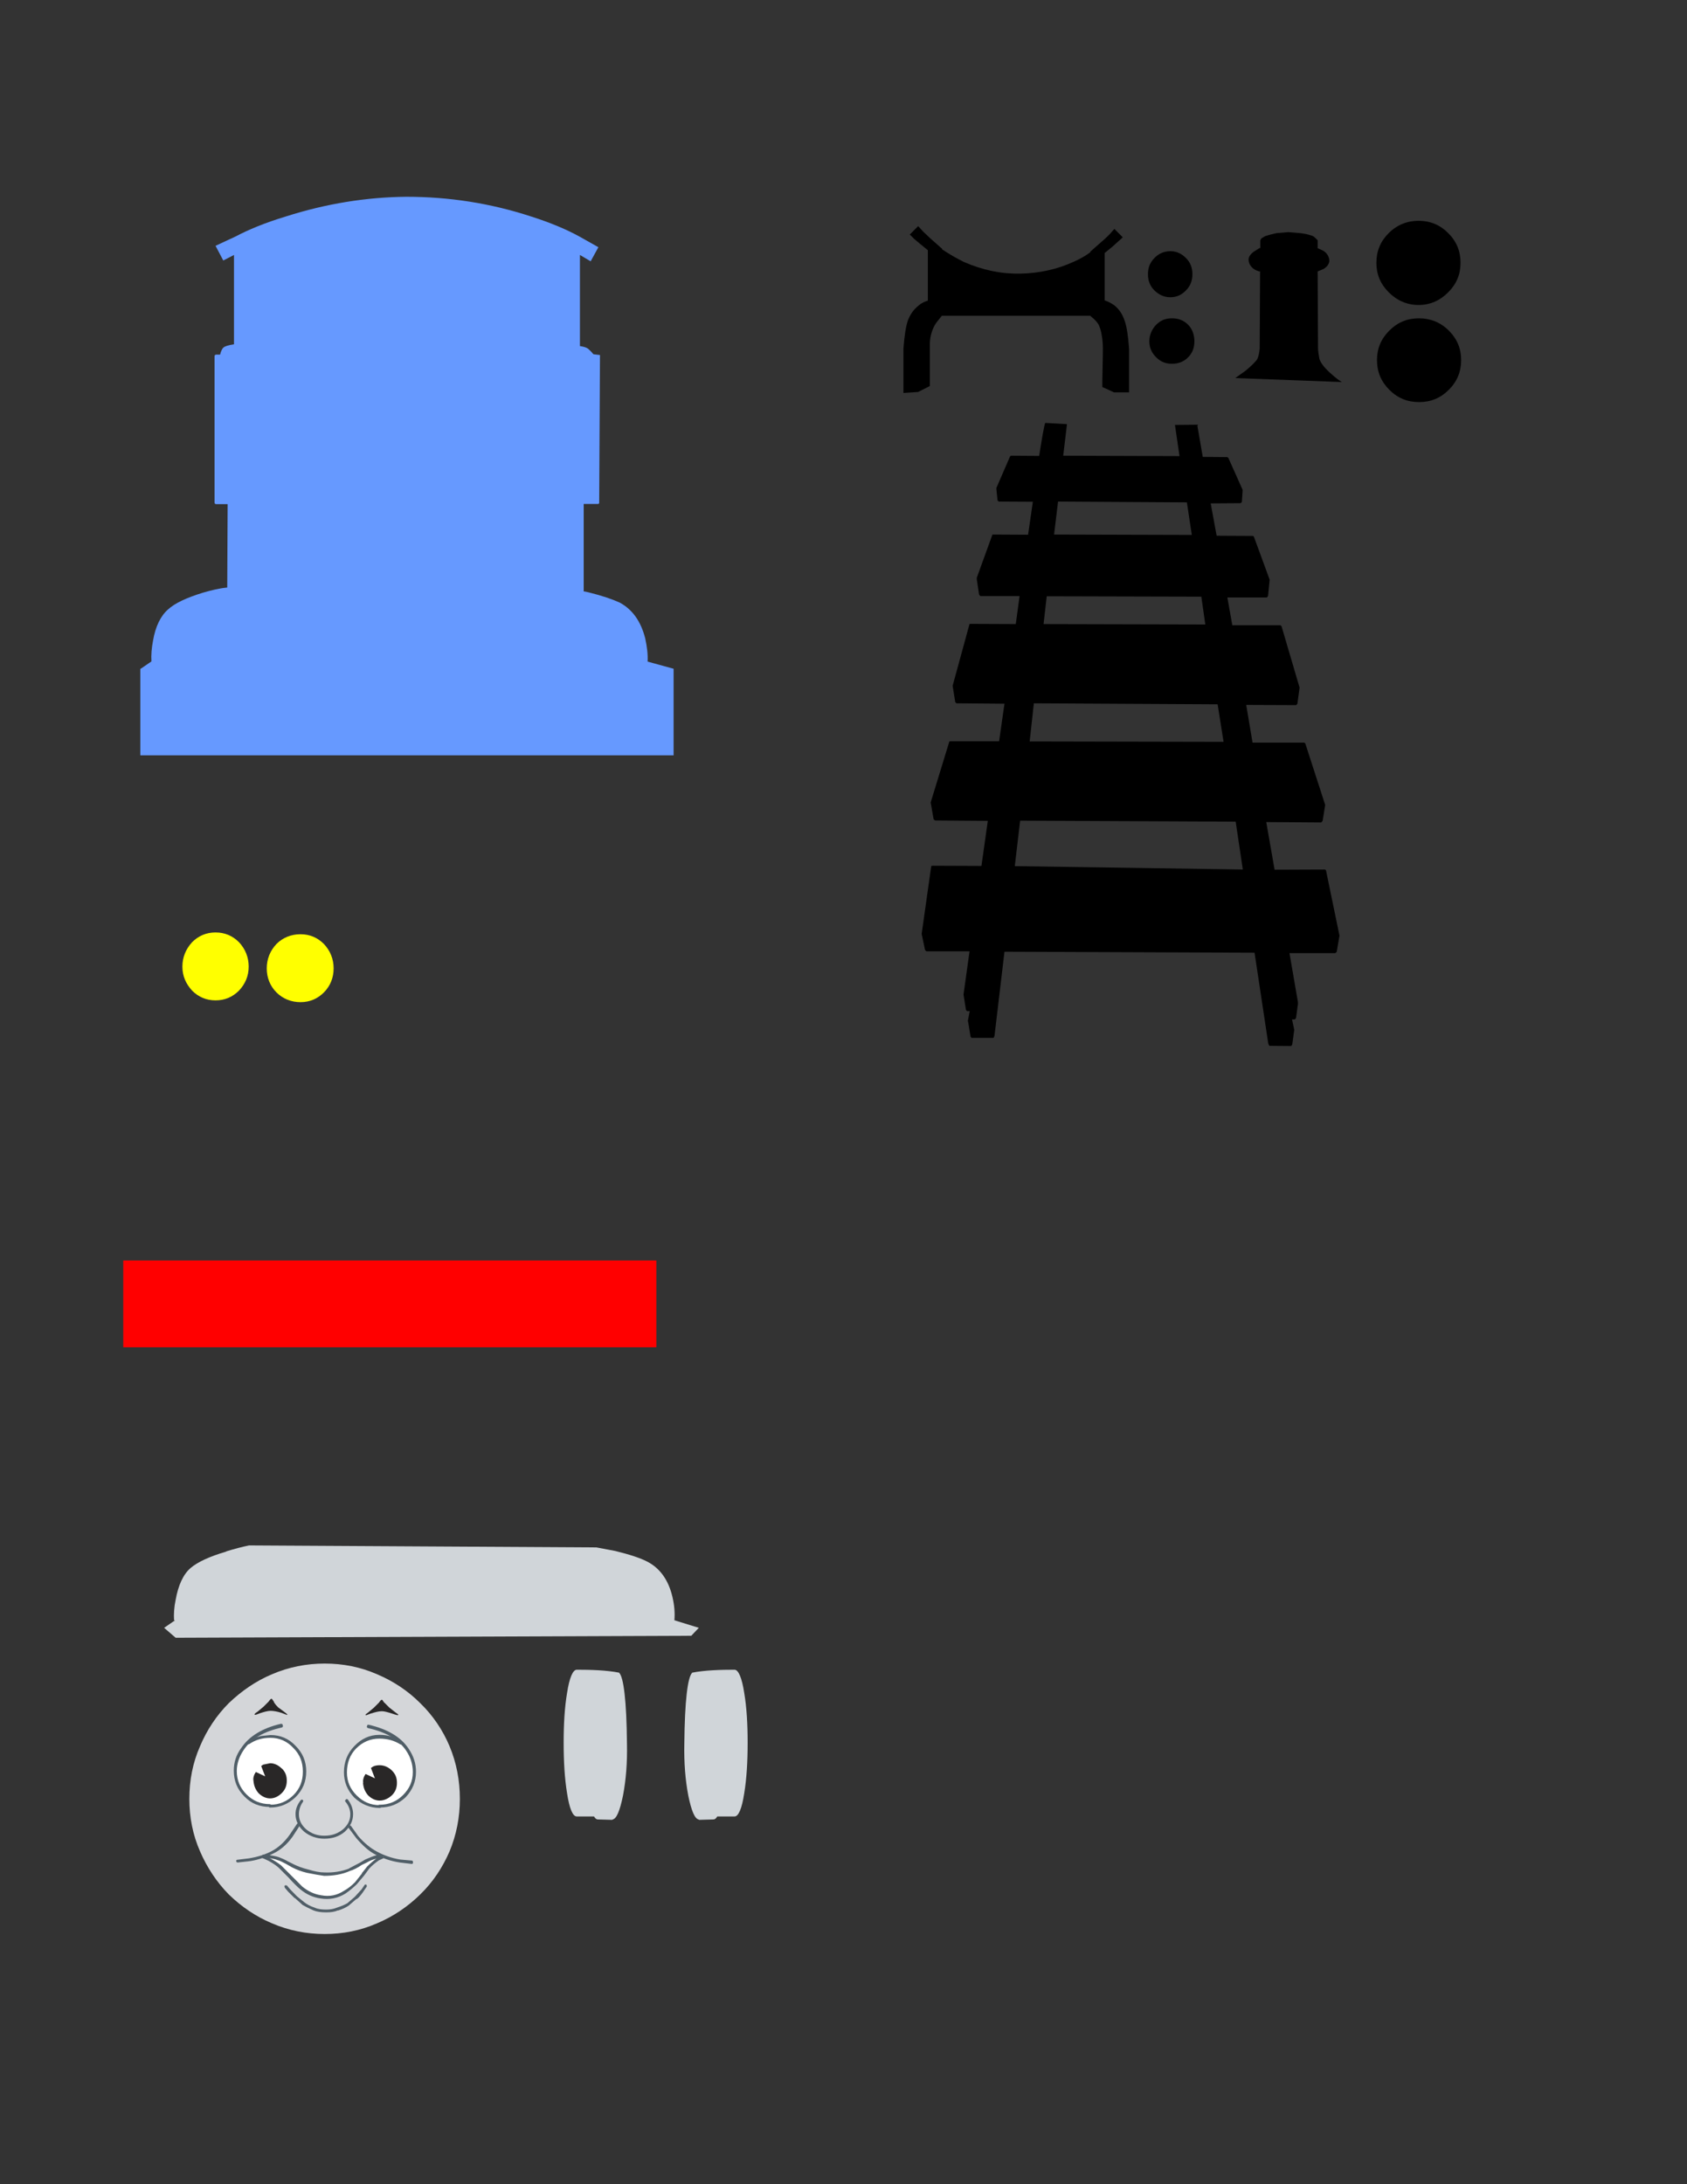 <?xml version="1.0" encoding="UTF-8"?>
<svg width="8.5" height="11" xmlns="http://www.w3.org/2000/svg" xmlns:svg="http://www.w3.org/2000/svg" clip-rule="evenodd">
 <rect width="100%" height="100%" fill="#333333" stroke="none"/>
 <title>thomas the train</title>
 <defs>
  <path id="svg_1" d="m0,0z"/>
  <path id="svg_2" d="m412.168,280.83l0,83.834l303.164,0.508l0,-265.511c-46.5,-37.157 -94.5,-64.996 -143.999,-83.823c-49.5,-18.673 -100.334,-28.004 -152.338,-28.004c-70.323,0 -134.326,15 -191.657,45.165c-57.508,30 -100.842,73.665 -130.169,130.499c-29.338,57 -44.008,120.673 -44.008,190.995c0,69.673 14.669,134.669 43.842,195.011c28.996,60.496 70.996,105.33 125.669,134.657c54.661,29.173 117.661,43.842 188.999,43.842c51.661,0 98.492,-8.339 140.326,-25.169c41.834,-16.665 74.669,-40.004 98.338,-70.004c23.835,-30 41.834,-69 54.331,-117.165l-85.5,-23.504c-10.831,36.508 -24.165,65.173 -40.004,86.007c-15.992,20.835 -38.834,37.5 -68.492,49.996c-29.504,12.496 -62.504,18.838 -98.504,18.838c-43.334,0 -80.834,-6.673 -112.334,-19.842c-31.665,-13.157 -57,-30.496 -76.5,-51.992c-19.335,-21.508 -34.334,-45 -45.165,-70.842c-18.165,-44.161 -27.331,-92.161 -27.331,-143.999c0,-63.827 10.996,-117.165 33,-160.157c21.992,-43.004 54,-74.834 96,-95.669c42,-20.835 86.492,-31.334 133.665,-31.334c41.161,0 81.165,7.996 120.165,23.835c39.165,15.661 68.669,32.492 88.83,50.492l0,133.334l-210.33,0l0,0.001z"/>
  <path id="svg_3" d="m73.169,0l0,715.828l268.664,0c54.661,0 98.504,-7.323 131.503,-21.661c33.165,-14.504 58.996,-36.838 77.669,-67.004c18.661,-30 28.157,-61.5 28.157,-94.5c0,-30.496 -8.327,-59.327 -24.992,-86.326c-16.5,-27 -41.669,-48.838 -75.177,-65.504c43.334,-12.661 76.511,-34.334 99.838,-64.831c23.338,-30.673 34.996,-66.838 34.996,-108.507c0,-33.496 -7.157,-64.665 -21.331,-93.496c-14.161,-28.831 -31.665,-51 -52.5,-66.661c-20.835,-15.673 -46.996,-27.342 -78.33,-35.338c-31.334,-7.996 -69.838,-12 -115.5,-12l-272.999,0l0.001,-0.001zm94.829,415.002l154.83,0c41.834,0 72,2.835 90.342,8.327c24,7.169 42.165,19.004 54.331,35.669c12.165,16.665 18.331,37.5 18.331,62.504c0,23.669 -5.669,44.669 -16.996,62.669c-11.504,18.165 -27.838,30.496 -48.838,37.157c-21.165,6.673 -57.496,10.004 -109.004,10.004l-142.996,0l0,-216.33l0.001,0zm0,-330.507l178.169,0c30.661,0 52.169,1.169 64.5,3.343c21.827,3.992 40.004,10.5 54.661,19.665c14.669,9 26.669,22.335 36.177,39.661c9.331,17.504 14.161,37.5 14.161,60.331c0,26.669 -6.839,49.842 -20.504,69.673c-13.665,19.665 -32.669,33.496 -57,41.504c-24.165,7.831 -59.161,11.823 -104.669,11.823l-165.495,0l0,-245.999l-0.001,-0z"/>
  <path id="svg_4" d="m278.834,0l0,303.164l-275.834,412.664l115.169,0l141.165,-215.822c25.996,-40.334 50.161,-80.669 72.661,-121.169c21.508,37.5 47.504,79.665 78.177,126.496l138.661,210.495l110.338,0l-285.672,-412.664l0,-303.164l-94.665,0z"/>
  <path id="svg_5" d="m78.661,0l0,715.828l317.337,0c63.838,0 112.334,-6.496 145.499,-19.323c33.165,-12.838 59.669,-35.504 79.665,-68.008c19.842,-32.669 29.669,-68.669 29.669,-108c0,-50.834 -16.335,-93.496 -49.334,-128.326c-32.834,-34.842 -83.669,-57 -152.326,-66.508c25.157,-12 44.161,-23.835 57.165,-35.669c27.661,-25.323 53.834,-57.165 78.661,-95.161l124.5,-194.834l-119.161,0l-94.665,148.995c-27.673,42.838 -50.504,75.838 -68.504,98.504c-17.835,22.831 -33.838,38.834 -48,47.834c-14.173,9.165 -28.5,15.496 -43.169,19.169c-10.831,2.161 -28.334,3.331 -52.831,3.331l-109.83,0l0,-317.833l-94.677,0l0,0zm94.677,399.837l203.657,0c43.169,0 77.173,4.5 101.504,13.5c24.508,9 43.004,23.327 55.665,42.992c12.673,19.665 19.004,41.008 19.004,64.169c0,33.838 -12.165,61.665 -36.838,83.504c-24.496,21.827 -63.331,32.669 -116.492,32.669l-226.499,0l0,-236.834l-0.001,0z"/>
  <path id="svg_6" d="m33.165,259.334c0,96 26.669,167.161 80.173,213.33c44.492,38.338 98.834,57.673 162.991,57.673c71.338,0 129.673,-23.338 174.838,-70.169c45.331,-46.665 67.83,-111.165 67.83,-193.499c0,-66.838 -9.992,-119.338 -30,-157.499c-19.996,-38.338 -49.169,-68.008 -87.33,-89.173c-38.338,-21.165 -79.996,-31.665 -125.338,-31.665c-72.496,0 -131.161,23.173 -175.995,69.838c-44.834,46.5 -67.169,113.503 -67.169,201.165l0,-0.001zm90.33,0.001c0,-66.496 14.504,-116.173 43.5,-149.173c29.008,-33.165 65.504,-49.665 109.334,-49.665c43.665,0 80.008,16.665 109.004,49.842c28.831,33.165 43.334,83.834 43.334,151.83c0,64.169 -14.504,112.83 -43.665,145.83c-29.173,33 -65.338,49.5 -108.673,49.5c-43.831,0 -80.326,-16.5 -109.334,-49.334c-28.996,-32.834 -43.5,-82.5 -43.5,-148.83l-0,0.001z"/>
  <path id="svg_7" d="m402.329,0l0,65.504c-32.834,-51.508 -81.165,-77.173 -144.992,-77.173c-41.338,0 -79.334,11.338 -114,34.169c-34.677,22.665 -61.5,54.496 -80.669,95.504c-19.004,40.831 -28.5,87.661 -28.5,140.834c0,51.661 8.669,98.657 25.831,140.834c17.338,42.165 43.169,74.492 77.669,96.826c34.5,22.5 73.169,33.838 115.83,33.838c31.169,0 58.996,-6.673 83.338,-19.831c24.496,-13.169 44.327,-30.342 59.657,-51.508l0,256.83l87.342,0l0,-715.828l-81.508,0l0.001,-0zm-277.831,258.838c0,-66.508 13.996,-116.173 42,-149.007c28.004,-32.834 61.004,-49.334 99.165,-49.334c38.338,0 71.008,15.838 97.83,47.173c26.834,31.334 40.334,79.334 40.334,143.834c0,70.996 -13.665,123 -40.996,156.165c-27.331,33.331 -61.004,49.831 -101.161,49.831c-39,0 -71.669,-16.004 -97.842,-47.834c-26.161,-31.831 -39.331,-82.169 -39.331,-150.826l0,-0.001z"/>
  <path id="svg_8" d="m420.837,166.995l90.826,-11.161c-14.327,-53.173 -40.831,-94.334 -79.5,-123.673c-38.834,-29.161 -88.334,-43.831 -148.499,-43.831c-75.826,0 -136.003,23.338 -180.33,70.004c-44.504,46.665 -66.673,112.169 -66.673,196.499c0,87.33 22.5,154.995 67.334,203.161c45,48.177 103.169,72.342 174.838,72.342c69.33,0 126,-23.669 169.83,-70.842c44.008,-47.161 66,-113.657 66,-199.157c0,-5.339 -0.165,-13.169 -0.496,-23.504l-386.668,0c3.165,-57 19.335,-100.665 48.331,-130.83c29.008,-30.342 65.008,-45.508 108.342,-45.508c32.161,0 59.657,8.504 82.5,25.5c22.831,16.843 40.831,43.842 54.165,81l-0,0zm-288.507,142.169l289.499,0c-3.827,43.5 -15,76.334 -33.165,98.007c-27.992,33.827 -64.334,50.823 -108.826,50.823c-40.334,0 -74.338,-13.5 -101.834,-40.5c-27.508,-27 -42.673,-63.165 -45.673,-108.33l-0.001,-0z"/>
  <path id="svg_9" d="m66.33,0l0,715.828l88.004,0l0,-408.164l208.003,210.838l113.657,0l-198.165,-192.33l218.338,-326.172l-108.496,0l-171.342,265.168l-61.996,-59.669l0,-205.499l-88.004,0l0.001,0z"/>
  <path id="svg_10" d="m404.337,190.003l86.326,-11.338c-9.331,-59.504 -33.496,-106.169 -72.496,-139.83c-38.834,-33.673 -86.669,-50.504 -143.338,-50.504c-70.83,0 -127.996,23.173 -170.999,69.508c-43.169,46.323 -64.831,112.83 -64.831,199.499c0,55.996 9.331,105 27.838,146.999c18.661,42 46.831,73.5 84.826,94.5c37.831,21 79.169,31.5 123.673,31.5c56.327,0 102.496,-14.338 138.165,-42.838c35.834,-28.5 58.831,-68.834 69,-121.334l-85.5,-13.169c-8.173,34.842 -22.5,61.004 -43.169,78.673c-20.669,17.504 -45.661,26.327 -75,26.327c-44.338,0 -80.338,-15.827 -108,-47.657c-27.673,-31.665 -41.504,-81.838 -41.504,-150.507c0,-69.661 13.335,-120.33 40.169,-151.995c26.669,-31.5 61.5,-47.338 104.504,-47.338c34.5,0 63.165,10.665 86.326,31.842c23.173,21.165 37.842,53.657 44.008,97.665l-0.001,-0.001z"/>
  <path id="svg_11" d="m404.337,64.004c-32.669,-27.673 -64.004,-47.173 -94.004,-58.665c-30.165,-11.338 -62.504,-17.008 -97.004,-17.008c-57,0 -100.665,13.831 -131.326,41.669c-30.508,27.838 -45.838,63.496 -45.838,106.665c0,25.5 5.669,48.673 17.338,69.673c11.492,21 26.657,37.831 45.331,50.492c18.827,12.673 39.827,22.335 63.331,28.842c17.173,4.5 43.169,9 78,13.157c71.008,8.504 123.33,18.508 156.838,30.342c0.331,12 0.496,19.665 0.496,22.831c0,35.834 -8.327,61.169 -25.004,75.661c-22.323,20.008 -55.831,29.834 -99.992,29.834c-41.338,0 -71.834,-7.169 -91.665,-21.661c-19.677,-14.504 -34.169,-40.169 -43.677,-77.008l-85.83,11.835c7.831,36.673 20.669,66.508 38.504,89.007c17.835,22.665 43.831,40.157 77.669,52.334c33.827,12.165 72.992,18.331 117.661,18.331c44.338,0 80.173,-5.339 107.834,-15.673c27.673,-10.5 48,-23.492 61.169,-39.331c13.004,-15.838 22.004,-35.669 27.331,-59.834c2.835,-15 4.335,-42 4.335,-81l0,-117.165c0,-81.838 1.831,-133.499 5.669,-154.995c3.661,-21.673 11.161,-42.508 22.169,-62.338l-91.842,0c-9,18.165 -15,39.496 -17.492,64.004l-0,-0zm-7.335,196.334c-32.008,-13.169 -79.83,-24.165 -143.503,-33.342c-36.165,-5.161 -61.831,-10.996 -76.665,-17.492c-15,-6.508 -26.669,-16.004 -34.665,-28.665c-8.173,-12.508 -12.331,-26.338 -12.331,-41.669c0,-23.504 9,-43.004 26.657,-58.665c17.669,-15.508 43.677,-23.338 77.834,-23.338c33.838,0 64.004,7.335 90.342,22.169c26.327,14.835 45.827,35.161 58.157,60.827c9.508,19.842 14.173,49.169 14.173,87.838l0,32.339l-0,0z"/>
  <path id="svg_12" d="m64.004,0l0,715.828l87.826,0l0,-715.828l-87.826,0z"/>
  <path id="svg_13" d="m161.669,0l-158.669,518.502l90.838,0l82.5,-299.337l30.661,-111.33c1.335,5.669 10.335,41.327 26.834,106.996l82.5,303.672l90.33,0l77.669,-300.672l25.996,-99.165l29.669,100.169l88.83,299.668l85.5,0l-162.165,-518.502l-91.169,0l-82.5,310.499l-20.161,88.5l-104.834,-398.998l-91.83,0l0,-0.002z"/>
  <path id="svg_14" d="m405.837,0l0,76.169c-40.5,-58.665 -95.338,-87.838 -164.669,-87.838c-30.496,0 -59.173,5.835 -85.665,17.504c-26.504,11.669 -46.169,26.504 -59.008,44.161c-12.992,17.835 -21.992,39.508 -27.165,65.173c-3.496,17.327 -5.327,44.669 -5.327,82.169l0,321.164l87.826,0l0,-287.503c0,-46.004 1.831,-76.83 5.339,-92.834c5.669,-23.161 17.327,-41.161 35.161,-54.496c18,-13.169 40.169,-19.665 66.508,-19.665c26.327,0 51,6.661 74.161,20.161c23.173,13.5 39.496,31.996 49.004,55.169c9.661,23.327 14.492,57.165 14.492,101.338l0,277.83l87.838,0l0,-518.502l-78.496,0l0,0z"/>
  <path id="svg_15" d="m61.996,-199.665l-9.827,82.5c19.335,-5.173 36,-7.831 50.327,-7.831c19.5,0 35.173,3.331 46.842,9.827c11.823,6.508 21.331,15.508 28.831,27.331c5.669,8.669 14.504,30.508 26.834,65.338c1.665,4.996 4.335,12 7.831,21.496l-196.665,519.506l94.665,0l108,-300.164c13.831,-38.173 26.504,-78.177 37.5,-120.177c10.169,40.334 22.169,79.677 36.165,118.169l110.834,302.172l87.838,0l-197.172,-527.337c-21.165,-57 -37.665,-96.165 -49.334,-117.661c-15.661,-29.008 -33.496,-50.173 -53.669,-63.673c-20.327,-13.5 -44.327,-20.327 -72.33,-20.327c-16.996,0 -35.834,3.661 -56.669,10.831l-0,0z"/>
  <path id="svg_16" d="m64.996,0l0,518.502l79.004,0l0,-78.508c20.161,36.673 38.834,61.004 55.996,72.673c17.008,11.669 35.834,17.669 56.338,17.669c29.669,0 59.669,-9.508 90.33,-28.334l-30.331,-81.673c-21.331,12.838 -42.838,19.169 -64.334,19.169c-19.335,0 -36.496,-5.835 -51.827,-17.327c-15.342,-11.669 -26.173,-27.673 -32.669,-48.177c-9.839,-31.157 -14.669,-65.326 -14.669,-102.496l0,-271.499l-87.838,0l0,0z"/>
  <style type="text/css">
   <![CDATA[
    @font-face { font-family:"Arial";src:url("#FontID0") format(svg)}
    .fil1 {fill:black}
    .fil8 {fill:yellow}
    .fil6 {fill:#292727}
    .fil7 {fill:#505E67}
    .fil0 {fill:#D0D5D9}
    .fil5 {fill:white}
    .fil4 {fill:#D4D6D9}
    .fil2 {fill:#6699FF;fill-rule:nonzero}
    .fil3 {fill:red;fill-rule:nonzero}
    .fnt0 {font-weight:normal;font-size:0.333;font-family:'Arial'}
   ]]>
  </style>
 </defs>
 <g>
  <title>Layer 1</title>
  <path id="svg_17" d="m3.487,8.425c-0.022,0.022 -0.037,0.14 -0.039,0.357c-0.002,0.096 0.005,0.182 0.02,0.261c0.016,0.078 0.033,0.117 0.052,0.12l0,0l0.002,0.002l0.002,0l0.071,-0.002c0.007,0 0.013,-0.005 0.019,-0.015l0.087,0c0.02,0 0.037,-0.039 0.049,-0.118c0.012,-0.074 0.017,-0.158 0.017,-0.254c0,-0.094 -0.005,-0.177 -0.017,-0.249c-0.012,-0.079 -0.03,-0.118 -0.049,-0.118c-0.066,0 -0.15,0.002 -0.214,0.015z" class="fil0"/>
  <path id="svg_18" d="m1.14,7.813c0.043,-0.013 0.08,-0.023 0.115,-0.03l1.75,0.01l0.095,0.018c0.073,0.018 0.125,0.035 0.16,0.053c0.065,0.033 0.108,0.093 0.128,0.178c0.01,0.043 0.013,0.08 0.01,0.118l0.123,0.038l-0.038,0.04l-2.598,0.01l-0.058,-0.05l0.055,-0.038l-0.005,0c-0.002,-0.03 0,-0.065 0.008,-0.103c0.013,-0.073 0.038,-0.128 0.075,-0.16c0.035,-0.03 0.095,-0.058 0.18,-0.083z" class="fil0"/>
  <path id="svg_19" d="m6.607,1.186c-0.015,-0.005 -0.035,-0.01 -0.057,-0.012l-0.059,-0.005l-0.059,0.005c-0.022,0.005 -0.042,0.01 -0.057,0.015l-0.02,0.012l-0.005,0.01l-0,0.038l-0.005,0.001l-0.027,0.017c-0.017,0.012 -0.027,0.027 -0.027,0.039c0,0.02 0.01,0.037 0.027,0.049c0.01,0.007 0.02,0.01 0.027,0.012l0.004,-0.001l-0.002,0.39c-0.002,0.02 -0.005,0.037 -0.012,0.052c-0.007,0.012 -0.027,0.032 -0.059,0.059l-0.052,0.037l0.537,0.02c-0.017,-0.01 -0.032,-0.022 -0.049,-0.037c-0.035,-0.03 -0.057,-0.057 -0.064,-0.079c-0.002,-0.012 -0.005,-0.027 -0.007,-0.049l-0.002,-0.392l0.029,-0.012c0.02,-0.012 0.03,-0.027 0.03,-0.044c-0.002,-0.02 -0.012,-0.037 -0.032,-0.049l-0.027,-0.012l-0,-0.04l-0.007,-0.007c-0.007,-0.007 -0.015,-0.015 -0.025,-0.017z" class="fil1"/>
  <path id="svg_20" d="m5.495,1.59l0,0.002l0.002,0.002c0.02,0.015 0.032,0.03 0.039,0.042c0.01,0.022 0.017,0.052 0.02,0.091c0.002,0.022 0,0.086 -0.002,0.197l0,0.025l0.059,0.027l0.076,0l0,-0.219c-0.005,-0.067 -0.012,-0.113 -0.022,-0.14c-0.01,-0.032 -0.027,-0.059 -0.052,-0.079c-0.017,-0.012 -0.032,-0.02 -0.049,-0.025l0,-0.062l0,-0.002l0,-0.175l0.037,-0.03l0.049,-0.044l0.005,-0.005l-0.042,-0.042l-0.005,0.005c-0.022,0.027 -0.042,0.044 -0.057,0.057l-0.059,0.052l0,0.003c-0.021,0.016 -0.049,0.033 -0.086,0.049c-0.081,0.037 -0.17,0.057 -0.266,0.059c-0.096,0.002 -0.19,-0.017 -0.286,-0.059c-0.03,-0.015 -0.057,-0.03 -0.084,-0.047l-0.025,-0.016l0,-0.003l-0.059,-0.052l-0.037,-0.035l-0.02,-0.022l-0.005,-0.005l-0.042,0.042l0.022,0.022l0.032,0.027l0.037,0.03l0,0.153l0,0.007l0,0.094c-0.017,0.005 -0.032,0.012 -0.047,0.025c-0.025,0.02 -0.042,0.044 -0.054,0.076c-0.01,0.03 -0.017,0.076 -0.022,0.14l0,0.224l0.074,-0.005l0.059,-0.03l0,-0.005c0,-0.121 0,-0.192 0,-0.212c0.002,-0.037 0.012,-0.071 0.032,-0.101l0.027,-0.034l0.002,-0.002l0.747,0z" class="fil1"/>
  <path id="svg_21" d="m5.976,1.3c-0.022,-0.022 -0.047,-0.035 -0.079,-0.035c-0.032,0 -0.059,0.012 -0.081,0.035c-0.022,0.022 -0.032,0.049 -0.032,0.081c0,0.032 0.01,0.059 0.032,0.081c0.022,0.022 0.049,0.035 0.081,0.035c0.032,0 0.057,-0.012 0.079,-0.035c0.022,-0.022 0.032,-0.049 0.032,-0.081c0,-0.032 -0.01,-0.059 -0.032,-0.081z" class="fil1"/>
  <path id="svg_22" d="m5.905,1.832c0.032,0 0.059,-0.01 0.081,-0.032c0.022,-0.022 0.032,-0.049 0.032,-0.081c0,-0.032 -0.01,-0.062 -0.032,-0.084c-0.022,-0.022 -0.049,-0.032 -0.081,-0.032c-0.032,0 -0.057,0.01 -0.079,0.032c-0.022,0.022 -0.035,0.052 -0.035,0.084c0,0.032 0.012,0.059 0.035,0.081c0.022,0.022 0.047,0.032 0.079,0.032z" class="fil1"/>
  <path id="svg_23" d="m2.941,2.976l0,-0.438l0.071,0c0.005,0 0.007,-0.002 0.007,-0.007l0.004,-0.743l-0.033,-0.004c-0.001,-0.001 -0.001,-0.002 -0.002,-0.002c-0.006,-0.008 -0.014,-0.016 -0.024,-0.025c-0.007,-0.006 -0.021,-0.011 -0.042,-0.014l0,-0.459l0.054,0.032l0.039,-0.071l-0.096,-0.054c-0.062,-0.034 -0.143,-0.069 -0.244,-0.101c-0.205,-0.067 -0.414,-0.099 -0.628,-0.099c-0.2,0.002 -0.402,0.034 -0.606,0.099c-0.106,0.032 -0.19,0.067 -0.254,0.101l-0.101,0.047l0.039,0.074l0.054,-0.028l0,0.414l0,0.036c-0.027,0.004 -0.045,0.009 -0.054,0.017c-0.006,0.006 -0.012,0.018 -0.016,0.035l-0.021,0l-0.005,0.002l-0.002,0.005l0,0.739l0.002,0.005l0.005,0.002l0.059,0l-0.002,0.42c-0.042,0.004 -0.081,0.014 -0.123,0.026c-0.081,0.025 -0.14,0.052 -0.175,0.084c-0.037,0.032 -0.064,0.086 -0.076,0.158c-0.007,0.036 -0.01,0.072 -0.008,0.104l-0.054,0.037l-0.002,0l0,0.436l0.407,0l1.836,0l0.444,0l0,-0.436l-0.131,-0.036c0.002,-0.037 -0.003,-0.075 -0.012,-0.117c-0.022,-0.086 -0.064,-0.145 -0.128,-0.18c-0.037,-0.017 -0.089,-0.035 -0.158,-0.052c-0.009,-0.002 -0.017,-0.004 -0.025,-0.005zm0.086,-1.185l-0.002,-0.005m0,0l-0.005,-0.002" class="fil2"/>
  <path id="svg_24" d="m7.15,1.603c-0.059,0 -0.108,0.02 -0.15,0.062c-0.042,0.042 -0.062,0.091 -0.062,0.148c0,0.059 0.02,0.108 0.062,0.15c0.042,0.042 0.091,0.062 0.15,0.062c0.059,0 0.108,-0.02 0.15,-0.062c0.042,-0.042 0.062,-0.091 0.062,-0.15c0,-0.057 -0.02,-0.106 -0.062,-0.148c-0.042,-0.042 -0.094,-0.062 -0.15,-0.062z" class="fil1"/>
  <path id="svg_25" d="m7.297,1.174c0.042,0.042 0.062,0.091 0.062,0.15c0,0.057 -0.02,0.106 -0.062,0.148c-0.042,0.042 -0.091,0.064 -0.15,0.064c-0.057,0 -0.108,-0.022 -0.15,-0.064c-0.042,-0.042 -0.062,-0.091 -0.062,-0.148c0,-0.059 0.02,-0.108 0.062,-0.15c0.042,-0.042 0.094,-0.062 0.15,-0.062c0.059,0 0.108,0.02 0.15,0.062z" class="fil1"/>
  <polygon id="svg_27" points="2.863,6.785 3.307,6.785 3.307,6.348 0.621,6.348 0.621,6.785 1.028,6.785 " class="fil3"/>
  <path id="svg_28" d="m3.12,8.425c0.022,0.022 0.037,0.14 0.039,0.357c0.002,0.096 -0.005,0.182 -0.02,0.261c-0.016,0.078 -0.033,0.117 -0.052,0.12l-0,0l-0.002,0.002l-0.002,0l-0.071,-0.002c-0.007,0 -0.013,-0.005 -0.019,-0.015l-0.087,0c-0.02,0 -0.037,-0.039 -0.049,-0.118c-0.012,-0.074 -0.017,-0.158 -0.017,-0.254c0,-0.094 0.005,-0.177 0.017,-0.249c0.012,-0.079 0.03,-0.118 0.049,-0.118c0.066,0 0.15,0.002 0.214,0.015z" class="fil0"/>
  <g id="_131313120">
   <path d="m0.954,9.06c0,0.091 0.017,0.18 0.054,0.264c0.035,0.081 0.084,0.155 0.145,0.217c0.064,0.062 0.136,0.111 0.217,0.145c0.086,0.037 0.175,0.054 0.266,0.054c0.091,0 0.18,-0.017 0.264,-0.054c0.081,-0.034 0.155,-0.084 0.217,-0.145c0.064,-0.062 0.113,-0.136 0.148,-0.217c0.035,-0.084 0.052,-0.172 0.052,-0.264c0,-0.094 -0.017,-0.182 -0.052,-0.266c-0.034,-0.081 -0.084,-0.155 -0.148,-0.217c-0.062,-0.062 -0.136,-0.111 -0.217,-0.145c-0.084,-0.037 -0.172,-0.054 -0.264,-0.054c-0.091,0 -0.18,0.017 -0.266,0.054c-0.081,0.034 -0.153,0.084 -0.217,0.145c-0.062,0.062 -0.111,0.136 -0.145,0.217c-0.037,0.084 -0.054,0.172 -0.054,0.266z" class="fil4" id="_131500936"/>
   <path d="m1.484,8.794c-0.032,-0.032 -0.074,-0.049 -0.123,-0.049c-0.047,0 -0.089,0.017 -0.123,0.049c-0.032,0.035 -0.049,0.076 -0.049,0.123c0,0.049 0.017,0.091 0.049,0.123c0.035,0.034 0.076,0.052 0.123,0.052c0.049,0 0.091,-0.017 0.123,-0.052c0.034,-0.032 0.052,-0.074 0.052,-0.123c0,-0.047 -0.017,-0.089 -0.052,-0.123z" class="fil5" id="_131500552"/>
   <path d="m1.42,8.907c-0.017,-0.017 -0.037,-0.027 -0.059,-0.027l-0.035,0.007l-0.01,0.007l0.02,0.052l-0.047,-0.022l-0.007,0.012c-0.005,0.012 -0.007,0.022 -0.005,0.032c0.002,0.025 0.01,0.044 0.025,0.062c0.017,0.017 0.037,0.027 0.059,0.027c0.022,0 0.042,-0.01 0.059,-0.027c0.017,-0.017 0.025,-0.037 0.025,-0.062c0,-0.025 -0.007,-0.044 -0.025,-0.062z" class="fil6" id="_131499416"/>
   <path d="m1.74,8.925c0,0.047 0.017,0.089 0.052,0.121c0.032,0.034 0.074,0.052 0.121,0.052c0.049,0 0.091,-0.017 0.123,-0.052c0.035,-0.032 0.052,-0.074 0.052,-0.121c0,-0.049 -0.017,-0.091 -0.052,-0.123c-0.032,-0.035 -0.074,-0.052 -0.123,-0.052c-0.047,0 -0.089,0.017 -0.121,0.052c-0.034,0.032 -0.052,0.074 -0.052,0.123z" class="fil5" id="_131499032"/>
   <path d="m1.829,8.979c0.002,0.025 0.01,0.044 0.025,0.062c0.017,0.017 0.037,0.027 0.059,0.027c0.022,0 0.044,-0.01 0.062,-0.027c0.017,-0.017 0.025,-0.037 0.025,-0.062c0,-0.025 -0.007,-0.044 -0.025,-0.062c-0.017,-0.017 -0.039,-0.027 -0.062,-0.027c-0.012,0 -0.025,0.002 -0.034,0.007l-0.01,0.007l0.02,0.052l-0.047,-0.022l-0.007,0.012c-0.005,0.012 -0.007,0.022 -0.005,0.032z" class="fil6" id="_131498248"/>
   <path d="m1.849,8.693c-0.002,0.005 0,0.007 0.005,0.01c0.091,0.02 0.155,0.057 0.192,0.113c0.022,0.032 0.034,0.069 0.034,0.108c0,0.047 -0.017,0.084 -0.049,0.116c-0.032,0.032 -0.071,0.049 -0.118,0.049c-0.005,0 -0.007,0.002 -0.007,0.007l0.002,0.005l0.005,0.002c0.052,0 0.094,-0.017 0.131,-0.052c0.035,-0.037 0.052,-0.079 0.052,-0.128c0,-0.042 -0.012,-0.079 -0.037,-0.116c-0.039,-0.059 -0.106,-0.099 -0.202,-0.121l-0.005,0l-0.002,0.005z" class="fil7" id="_131321744"/>
   <path d="m2.019,8.784l0.005,0l0.005,-0.002l0,-0.005l-0.002,-0.005c-0.032,-0.022 -0.069,-0.035 -0.116,-0.035c-0.049,0 -0.091,0.02 -0.126,0.057c-0.034,0.035 -0.052,0.079 -0.052,0.131c0,0.049 0.017,0.091 0.052,0.128c0.037,0.034 0.079,0.052 0.128,0.052l0.007,-0.002l0,-0.005c0,-0.005 -0.002,-0.007 -0.007,-0.007c-0.047,0 -0.084,-0.017 -0.116,-0.049c-0.032,-0.032 -0.049,-0.069 -0.049,-0.116c0,-0.047 0.015,-0.089 0.047,-0.121c0.032,-0.032 0.071,-0.049 0.116,-0.049c0.042,0 0.076,0.01 0.108,0.03z" class="fil7" id="_131321360"/>
   <path d="m1.425,8.69c0.002,0.005 0,0.007 -0.005,0.01c-0.091,0.02 -0.155,0.057 -0.192,0.113c-0.022,0.032 -0.035,0.069 -0.035,0.106c0,0.047 0.017,0.086 0.049,0.118c0.032,0.032 0.071,0.049 0.118,0.049l0.005,0.002l0.002,0.005l-0.002,0.005l-0.005,0.002c-0.052,0 -0.094,-0.017 -0.128,-0.052c-0.037,-0.037 -0.054,-0.079 -0.054,-0.131c0,-0.042 0.012,-0.079 0.037,-0.113c0.039,-0.059 0.106,-0.101 0.202,-0.123l0.005,0.002c0.002,0 0.002,0.002 0.002,0.005z" class="fil7" id="_131320512"/>
   <path d="m1.543,8.92c0,0.052 -0.017,0.094 -0.054,0.131c-0.037,0.035 -0.079,0.052 -0.128,0.052c-0.002,0 -0.005,0 -0.005,-0.002l-0.002,-0.005l0.002,-0.005l0.005,-0.002c0.047,0 0.086,-0.017 0.118,-0.049c0.032,-0.032 0.047,-0.071 0.047,-0.118c0,-0.047 -0.015,-0.086 -0.047,-0.118c-0.032,-0.035 -0.071,-0.052 -0.116,-0.052c-0.042,0 -0.076,0.01 -0.108,0.032l-0.005,0l-0.005,-0.002l0,-0.005l0.002,-0.007c0.017,-0.012 0.039,-0.02 0.067,-0.027l0.049,-0.005c0.049,0 0.091,0.017 0.126,0.054c0.037,0.037 0.054,0.079 0.054,0.131z" class="fil7" id="_131319608"/>
   <path d="m1.937,8.575l0.025,0.025l0.032,0.025c0.01,0.007 0.015,0.01 0.012,0.012c0,0.002 -0.01,0 -0.03,-0.007c-0.022,-0.007 -0.039,-0.012 -0.052,-0.012c-0.017,0 -0.034,0.005 -0.057,0.012c-0.017,0.007 -0.025,0.01 -0.025,0.007c-0.002,-0.002 0.002,-0.005 0.012,-0.012l0.03,-0.025l0.025,-0.025c0.007,-0.01 0.012,-0.015 0.015,-0.015c0.002,0 0.005,0.005 0.012,0.015z" class="fil6" id="_131318824"/>
   <path d="m1.26,9.373c0.044,-0.007 0.084,-0.022 0.118,-0.039c0.035,-0.017 0.067,-0.044 0.096,-0.084l0.037,-0.057c0.002,-0.005 0,-0.01 -0.005,-0.012l-0.005,0l-0.005,0.005l-0.035,0.052c-0.027,0.039 -0.059,0.067 -0.091,0.084c-0.032,0.017 -0.071,0.03 -0.116,0.037l-0.057,0.007c-0.005,0 -0.007,0.002 -0.007,0.007l0.002,0.005l0.005,0.002l0.062,-0.007z" class="fil7" id="_131317688"/>
   <path d="m1.758,9.193l-0.002,0.005c-0.002,0.002 -0.002,0.005 0,0.007l0.039,0.052c0.032,0.037 0.064,0.067 0.099,0.084c0.034,0.017 0.074,0.032 0.121,0.039l0.059,0.007c0.005,0 0.007,-0.002 0.007,-0.007c0,-0.007 -0.002,-0.01 -0.007,-0.01l-0.057,-0.005c-0.044,-0.007 -0.084,-0.022 -0.116,-0.039c-0.032,-0.017 -0.064,-0.042 -0.096,-0.079l-0.037,-0.052l-0.005,-0.002l-0.005,0z" class="fil7" id="_131317304"/>
   <path d="m1.703,9.622c0.022,-0.007 0.039,-0.015 0.054,-0.025l0.037,-0.032l0.005,-0.002c0.01,-0.007 0.02,-0.02 0.032,-0.037l0.017,-0.025l0,-0.005l-0.002,-0.005l-0.007,0l-0.002,0.002l-0.015,0.022l-0.032,0.035l-0.005,0.005l-0.035,0.03c-0.012,0.007 -0.03,0.015 -0.052,0.022c-0.017,0.007 -0.034,0.01 -0.054,0.01c-0.022,0 -0.042,-0.002 -0.059,-0.01c-0.022,-0.007 -0.039,-0.017 -0.052,-0.027l-0.037,-0.03l-0.034,-0.035l-0.017,-0.02l-0.01,0l-0.002,0.005l0.002,0.007l0.017,0.02l0.032,0.032l0.002,0l0.039,0.035c0.012,0.007 0.032,0.017 0.054,0.027c0.017,0.007 0.039,0.01 0.064,0.01c0.022,0 0.042,-0.002 0.059,-0.01z" class="fil7" id="_131316336"/>
   <path d="m1.762,9.415c-0.039,0.017 -0.081,0.025 -0.128,0.022c-0.022,0 -0.049,-0.005 -0.084,-0.015c-0.03,-0.007 -0.054,-0.015 -0.071,-0.025l-0.037,-0.02c-0.015,-0.007 -0.027,-0.015 -0.039,-0.017c-0.012,-0.005 -0.027,-0.007 -0.044,-0.01l-0.034,-0.002l0.032,0.015c0.025,0.012 0.044,0.027 0.057,0.039l0.052,0.052l0.054,0.052c0.032,0.027 0.064,0.042 0.101,0.047c0.042,0.007 0.081,0 0.118,-0.025c0.027,-0.017 0.052,-0.037 0.071,-0.062l0.047,-0.062c0.017,-0.017 0.035,-0.032 0.052,-0.042c0.01,-0.007 0.017,-0.01 0.025,-0.012l-0.032,0c-0.017,0.005 -0.035,0.012 -0.057,0.022l-0.039,0.022c-0.017,0.01 -0.03,0.017 -0.042,0.02z" class="fil5" id="_131315952"/>
   <path d="m1.76,9.41c-0.039,0.015 -0.081,0.022 -0.126,0.02c-0.022,0 -0.049,-0.005 -0.081,-0.015c-0.03,-0.007 -0.054,-0.017 -0.071,-0.025l-0.03,-0.015c-0.017,-0.01 -0.034,-0.017 -0.047,-0.022c-0.015,-0.005 -0.03,-0.007 -0.047,-0.01l-0.02,-0.002l-0.015,0l0,0.017l0.034,0c0.015,0.002 0.03,0.005 0.042,0.01c0.01,0.002 0.025,0.01 0.044,0.02l0.03,0.017c0.02,0.01 0.044,0.02 0.074,0.027c0.035,0.007 0.064,0.012 0.086,0.015c0.047,0 0.091,-0.007 0.131,-0.025c0.017,-0.005 0.037,-0.015 0.059,-0.03l0.025,-0.012c0.017,-0.01 0.034,-0.017 0.052,-0.02l0.017,-0.002l0.012,0l0.002,-0.015l-0.012,-0.002l-0.022,0.002c-0.017,0.005 -0.035,0.012 -0.057,0.022l-0.025,0.015l-0.057,0.03z" class="fil7" id="_131315568"/>
   <path d="m1.824,9.435l-0.035,0.044c-0.017,0.017 -0.035,0.032 -0.057,0.044c-0.034,0.022 -0.071,0.03 -0.113,0.022c-0.035,-0.005 -0.067,-0.02 -0.096,-0.044l-0.106,-0.106c-0.015,-0.012 -0.035,-0.025 -0.057,-0.037c-0.017,-0.007 -0.027,-0.015 -0.035,-0.017l-0.005,0.015l0.032,0.015c0.022,0.012 0.042,0.025 0.054,0.037l0.047,0.047c0.027,0.03 0.047,0.049 0.059,0.059c0.032,0.027 0.067,0.042 0.103,0.047c0.044,0.007 0.086,0 0.126,-0.025c0.022,-0.015 0.039,-0.03 0.057,-0.047l0.037,-0.044l0.025,-0.034c0.015,-0.017 0.032,-0.03 0.049,-0.042c0.01,-0.005 0.017,-0.007 0.022,-0.01l-0.002,-0.015c-0.007,0.002 -0.017,0.005 -0.027,0.012c-0.017,0.012 -0.035,0.027 -0.052,0.044l-0.027,0.034z" class="fil7" id="_131314576"/>
   <path d="m1.38,8.572c0.007,0.012 0.015,0.02 0.022,0.027l0.034,0.025c0.007,0.005 0.012,0.01 0.012,0.012c0,0.002 -0.01,-0.002 -0.03,-0.01c-0.022,-0.007 -0.042,-0.01 -0.054,-0.01c-0.015,0 -0.032,0.005 -0.054,0.012c-0.017,0.007 -0.025,0.01 -0.027,0.007c-0.002,-0.002 0.002,-0.007 0.015,-0.015l0.03,-0.025l0.025,-0.025c0.007,-0.01 0.012,-0.015 0.015,-0.015c0.002,0 0.005,0.005 0.012,0.015z" class="fil6" id="_131313784"/>
   <path d="m1.743,9.063l-0.005,0.005l0.002,0.005c0.017,0.02 0.025,0.042 0.025,0.064c0,0.03 -0.012,0.054 -0.037,0.076c-0.027,0.022 -0.057,0.032 -0.094,0.032c-0.035,0 -0.064,-0.01 -0.091,-0.032c-0.025,-0.022 -0.037,-0.047 -0.037,-0.076c0,-0.022 0.007,-0.044 0.02,-0.062l0.002,-0.005l-0.002,-0.005l-0.005,-0.002l-0.005,0.002c-0.017,0.022 -0.027,0.044 -0.027,0.071c0,0.034 0.015,0.064 0.044,0.089c0.027,0.022 0.062,0.035 0.101,0.035c0.042,0 0.076,-0.012 0.103,-0.035c0.027,-0.025 0.042,-0.054 0.042,-0.089c0,-0.027 -0.01,-0.052 -0.027,-0.074l-0.005,-0.002l-0.005,0.002z" class="fil7" id="_131313400"/>
  </g>
  <path id="svg_32" d="m1.632,4.754c-0.032,-0.032 -0.071,-0.049 -0.118,-0.049c-0.047,0 -0.089,0.017 -0.121,0.049c-0.032,0.034 -0.049,0.076 -0.049,0.123c0,0.047 0.017,0.089 0.049,0.121c0.032,0.032 0.074,0.049 0.121,0.049c0.047,0 0.086,-0.017 0.118,-0.049c0.032,-0.032 0.049,-0.074 0.049,-0.121c0,-0.047 -0.017,-0.089 -0.049,-0.123z" class="fil8"/>
  <path id="svg_33" d="m0.968,4.989c0.032,0.032 0.071,0.049 0.118,0.049c0.047,0 0.086,-0.017 0.118,-0.049c0.032,-0.034 0.049,-0.074 0.049,-0.121c0,-0.047 -0.017,-0.089 -0.049,-0.123c-0.032,-0.032 -0.071,-0.049 -0.118,-0.049c-0.047,0 -0.086,0.017 -0.118,0.049c-0.032,0.035 -0.049,0.076 -0.049,0.123c0,0.047 0.017,0.086 0.049,0.121z" class="fil8"/>
  <path id="svg_35" d="m6.037,2.139l-0.117,0.001l0.023,0.157l-0.586,-0.002l0.019,-0.159l-0.109,-0.006c-0.004,-0.002 -0.022,0.104 -0.031,0.166l-0.143,-0.001l-0.004,0.004l-0.069,0.159l0.001,0.001l-0.001,0.001l0.006,0.06l0.006,0.006l0.172,0.001l-0.024,0.166l-0.177,-0.001c-0.002,0 -0.004,0.001 -0.004,0.004l-0.078,0.215l0.002,0.001l-0.002,0.002l0.012,0.08l0.006,0.008l0.198,0l-0.019,0.141l-0.229,-0.001c-0.004,0 -0.005,0.001 -0.005,0.004l-0.084,0.307l0,0.002l0.013,0.081l0.006,0.006l0.242,0.002l-0.027,0.189l-0.246,0c-0.004,0 -0.005,0.001 -0.005,0.002l-0.094,0.307l0.001,0.004l0.014,0.08l0.007,0.006l0.266,0.002l-0.032,0.227l-0.246,-0.001c-0.004,0 -0.006,0.001 -0.007,0.002l-0.048,0.339l0,0.004l0.017,0.08l0.007,0.006l0.217,0l-0.03,0.215l0,0.005l0.012,0.075l0.005,0.006l0.014,0l-0.01,0.052l0.002,-0.001l0,0.004l0.012,0.073l0.005,0.007l0.11,0l0.002,-0.001l0.004,-0.011l0.05,-0.422l1.26,0.005l0.069,0.457l0.005,0.011l0.001,0.001l0.11,0.001l0.005,-0.008l0.01,-0.073l0,-0.001l-0.011,-0.052l0.014,0l0.006,-0.007l0.01,-0.073l-0.001,-0.005l0.001,0l-0.043,-0.249l0.231,0l0.007,-0.006l0.014,-0.082l-0.068,-0.329l-0.005,-0.004l-0.254,0.001l-0.042,-0.24l0.277,0.002l0.007,-0.008l0.012,-0.074l0.001,-0.006l-0.1,-0.309l-0.005,-0.005l-0.261,0l-0.032,-0.19l0.252,0.001l0.006,-0.007l0.01,-0.075l0.001,-0.006l-0.091,-0.309l-0.005,-0.005l-0.243,0l-0.025,-0.14l0.199,0l0.006,-0.007l0.008,-0.081l0,-0.002l-0.08,-0.218l-0.006,-0.002l-0.181,-0.001l-0.03,-0.163l0.15,-0.001l0.007,-0.005l0.004,-0.06l0,-0.002l-0.072,-0.161l-0.005,-0.004l-0.124,-0.001l-0.027,-0.157l0,0zm-0.057,0.39l0.025,0.165l-0.694,-0.002l0.02,-0.166l0.649,0.004zm0.093,0.616l-0.815,-0.002l0.016,-0.14l0.779,0.002l0.02,0.14zm-0.864,0.397l0.926,0.005l0.03,0.189l-0.977,-0.002l0.021,-0.191zm-0.069,0.591l1.086,0.005l0.036,0.241l-1.149,-0.017l0.027,-0.229l0,0z" class="fil1"/>
 </g>
</svg>